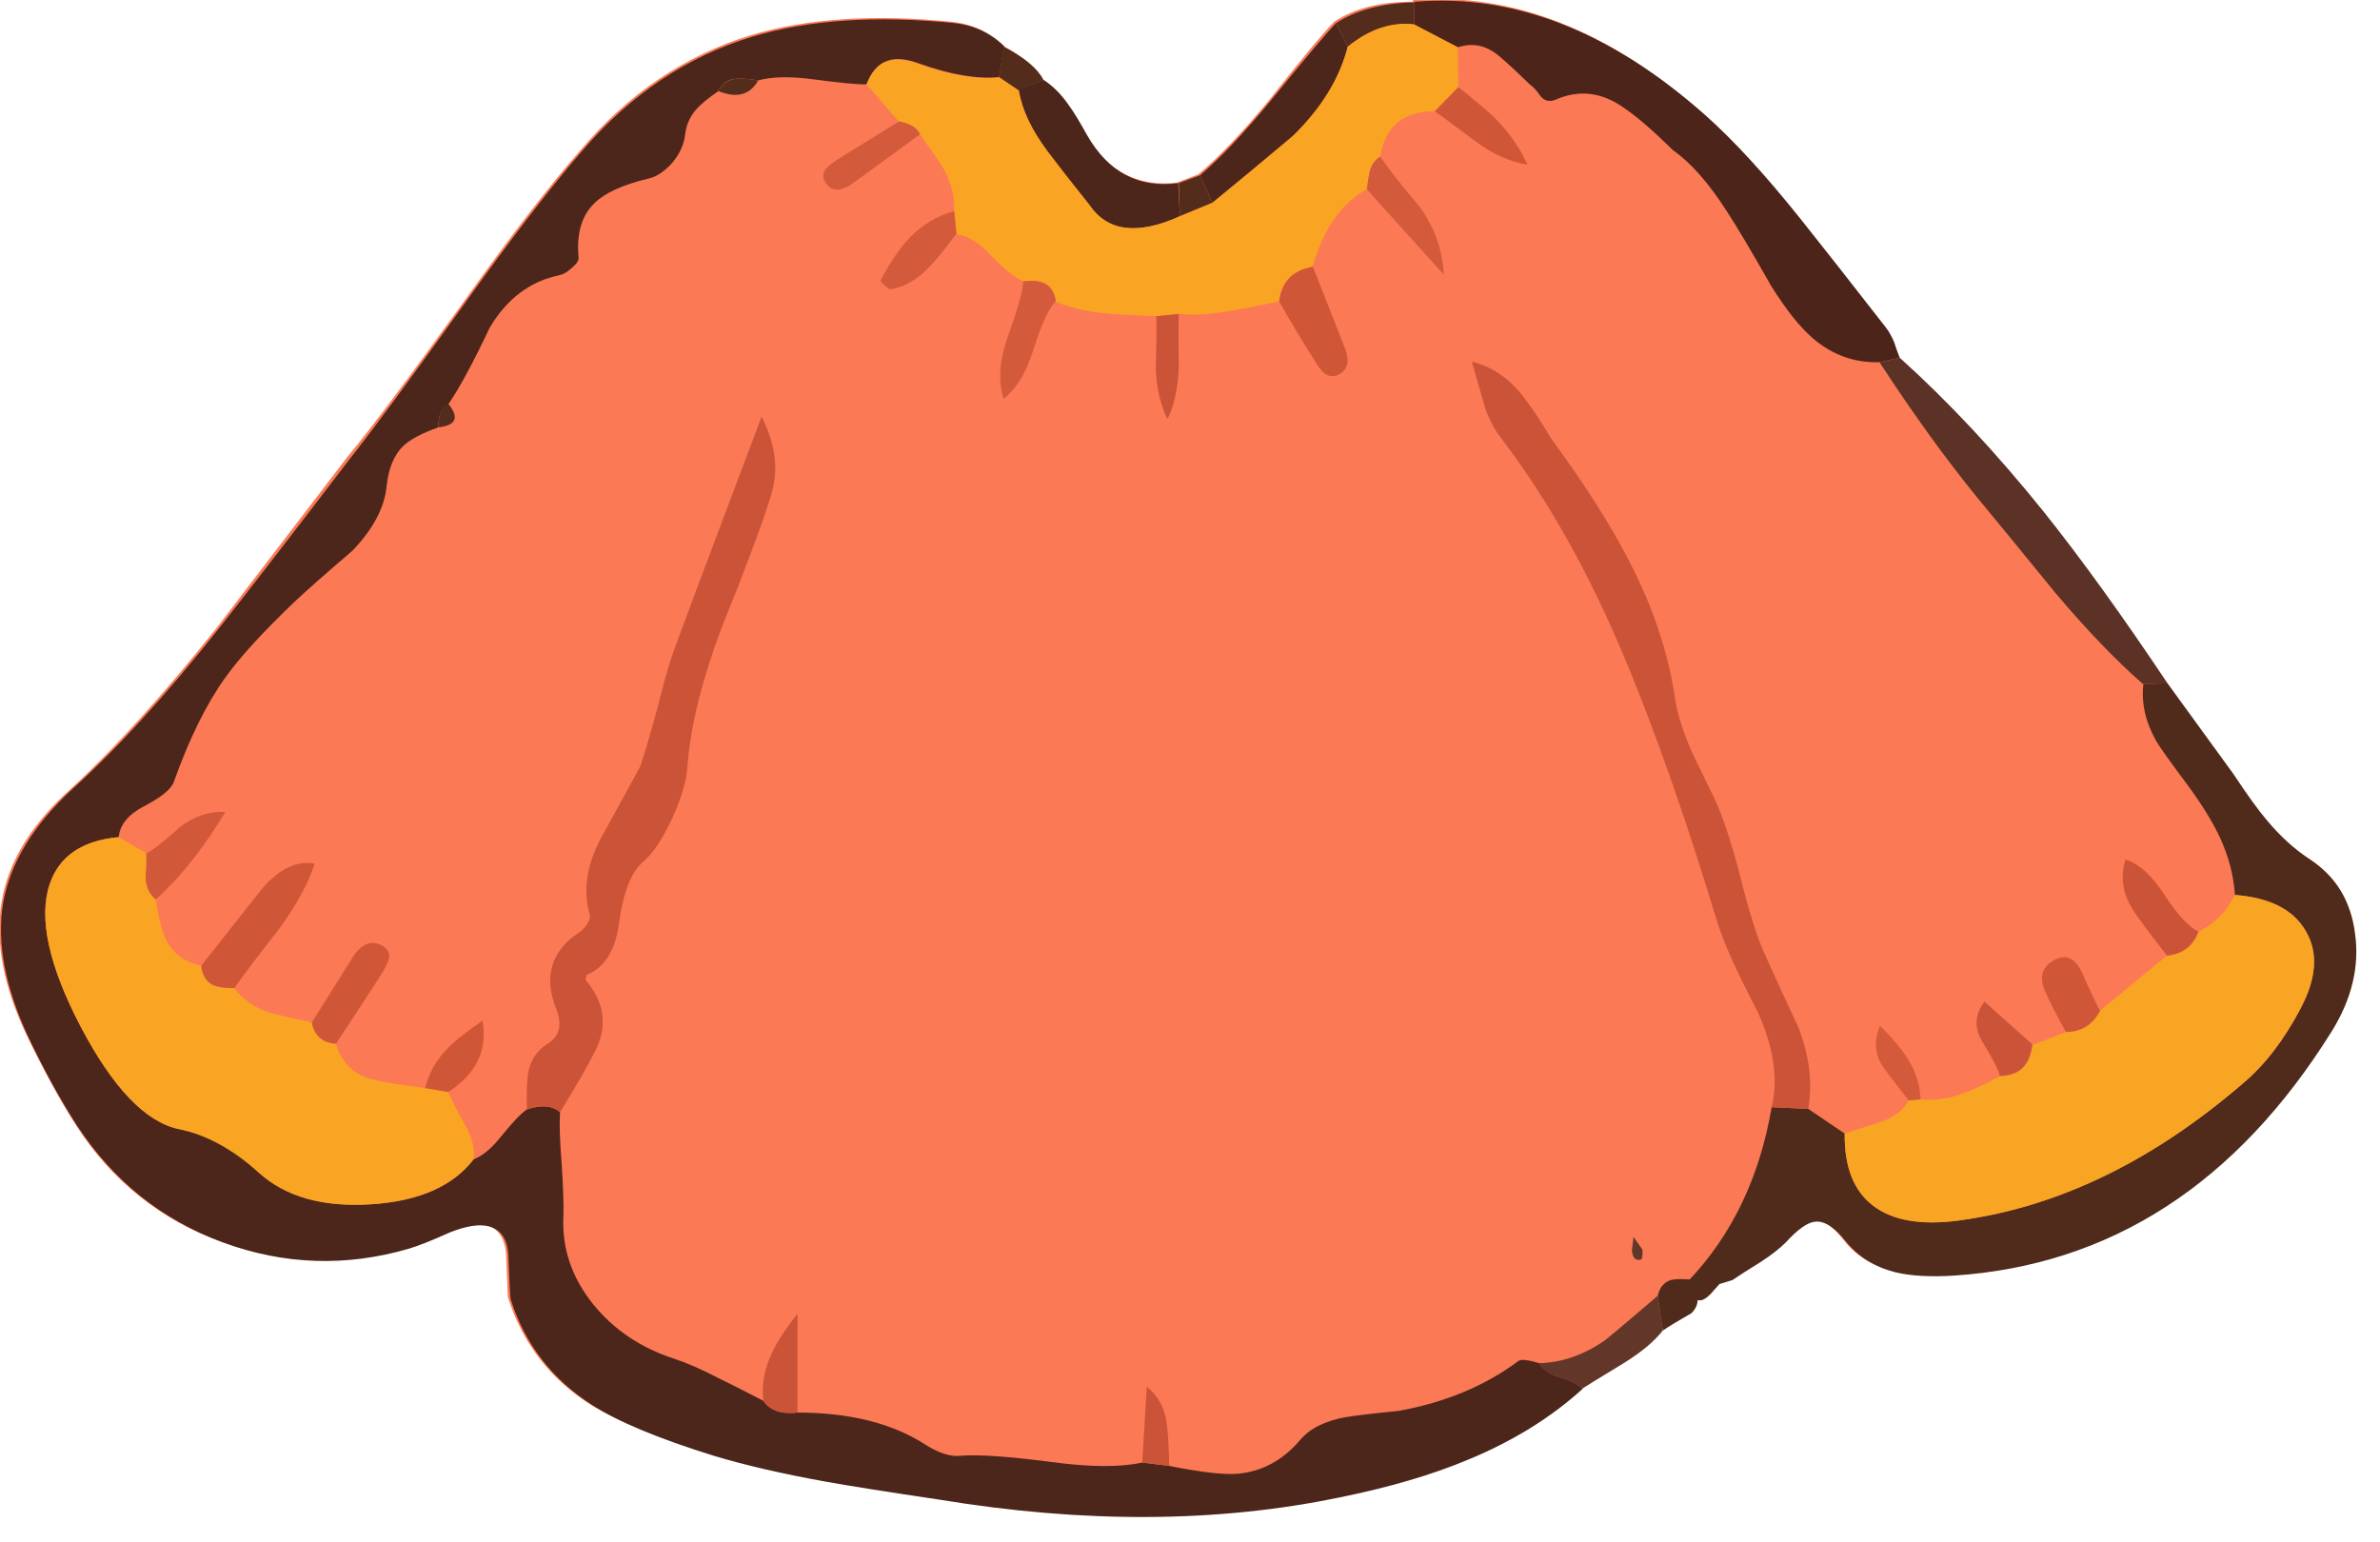 <svg xmlns="http://www.w3.org/2000/svg" xmlns:xlink="http://www.w3.org/1999/xlink" width="71" height="46" preserveAspectRatio="none"><defs><path id="a" fill="#FB7955" d="M67.55 24.45q-.4-.45-1-1.4l-1.95-2.7q-2.05-3.05-3.7-5.1-2.1-2.65-4.3-4.6-.1-.3-.15-.5-.15-.25-.25-.4-1.7-2.2-2.6-3.3-1.5-1.9-2.8-3.05Q46.6-.35 42.15 0v.05q-1.45 0-2.35.6-.45.45-1.95 2.35-1.2 1.45-2.1 2.2l-.65.25q-1.75.2-2.75-1.45-.35-.65-.55-.9-.3-.5-.75-.75-.25-.5-1.15-1-.6-.6-1.5-.7-3.5-.35-6 .4-2.95.9-5.1 3.45-1.4 1.6-3.5 4.55-2.45 3.4-3.45 4.6l-3.9 5.1Q4.1 21.7 2.15 23.5q-1.8 1.6-2.1 3.4t.75 4q.75 1.55 1.45 2.65 1.6 2.5 4.35 3.5t5.55.15q.4-.1 1.2-.45.75-.3 1.15-.2.55.15.6.9.05 1.2.05 1.25.65 2.05 2.45 3.2 1.15.7 3.65 1.5 1.4.4 3.3.75 1.15.2 3.4.55 6.5 1.05 11.95-.05 2.25-.45 3.8-1.15 2-.8 3.45-2.1l-.05-.05q.205-.093 1.3-.75.75-.45 1.15-.95.25-.15.85-.5.16-.183.15-.4h.1q.15 0 .3-.2l.3-.3.35-.1q.3-.2.85-.55.5-.3.75-.55.55-.6.85-.65.45-.05.95.6.55.7 1.45.9.7.2 1.8.1 7-.45 11.25-7.3.9-1.4.7-2.9-.2-1.45-1.35-2.2-.7-.45-1.3-1.15"/><path id="b" fill="#FB7955" d="M717.15 345.05q-4.65-5.75-7.05-8.6-4.3-5.25-8.7-12.1-3.3.15-5.9-2.05-1.75-1.5-3.75-4.7-2.55-4.5-3.95-6.65-2.4-3.75-4.75-5.4-2.7-2.65-4.4-3.8-2.95-2.1-6.05-.75-.8.35-1.35-.3-.55-.8-.95-1.05-1.85-1.7-2.8-2.55-1.7-1.45-3.65-.8v3.55q2.65 2.2 3.35 2.9 1.85 1.8 2.85 4-2.25-.3-4.55-2.05-3.45-2.55-3.7-2.7-4.2.1-4.85 4.05 1 1.5 3.5 4.45 2 2.8 2.1 6.05l-6.8-7.6q-3.3 1.8-4.85 6.9 2 4.9 2.9 7.4.25.65.15 1.25-.1.65-.7.95-1.1.55-2-1l-3.35-5.5q-2.95.6-4.4.85-2.6.45-4.5.25-.05 1.6-.05 4.75-.1 2.75-.95 4.65-.95-1.9-1.05-4.6.1-3.05.05-4.6-3-.1-4.55-.25-2.6-.25-4.4-1.05-.95 1-2 4.3-.95 3.05-2.65 4.35-.75-2.3.35-5.45 1.35-3.85 1.35-5-1-.4-2.8-2.3-1.6-1.75-3.1-1.95-1.6 2.1-2.5 3-1.55 1.6-3.35 1.95-.15.05-.55-.35-.4-.35-.35-.45 2.6-5.05 6.5-6.15.15-1.8-.9-3.7-.3-.6-2.1-3.15l-6 4.35q-1.5 1.05-2.25.2-.6-.7-.2-1.35.2-.35 1.1-.95l5.45-3.35-2.9-3.35q-1.05.05-4.8-.45-3-.35-4.85.15-1.1 1.95-3.5.9-1.3.9-1.9 1.55-.9 1-1.05 2.25-.2 1.45-1.3 2.7-1 1.1-2 1.35-3.35.75-4.75 2.1-1.8 1.65-1.5 4.9.05.35-.55.9t-1.15.65q-3.85.8-6.2 4.7-2.2 4.75-3.65 6.8 1.35 1.8-.9 2.1-2.25.75-3.15 1.6-1.25 1.2-1.5 3.65-.3 2.85-3.05 5.7-3.5 3-5.05 4.45-4.4 4.2-6.3 6.9-2.45 3.45-4.55 9.25-.35.9-2.65 2.15-2.05 1.15-2.2 2.8l2.45 1.45q1.1-.6 3-2.4 1.85-1.45 4.05-1.35-3 4.9-6.2 7.85.4 2.6.95 3.65.95 1.75 3.1 2.2l5.45-6.85q2.1-2.65 4.6-2.2-.85 2.65-3.15 5.8-2.75 3.45-4 5.25 1.15 1.5 3.2 2.2.2.05 3.75.85 2.7-4.4 3.7-5.85.45-.75 1.1-1.05.75-.35 1.4.05.8.45.65 1.25-.1.45-.65 1.35-1.3 2.1-4.1 6.2.75 2.6 3.4 3.2 1.45.3 4.55.7.45-1.9 1.95-3.5 1-1 3.2-2.5l.4-.35-.4.4q.65 3.95-3.1 6.3.15.45 1.5 2.9.95 1.75.8 3.15 1.2-.45 2.45-2.1 1.45-1.9 2.25-2.4 0-2.15.15-3.15.3-1.75 1.75-2.65 1.6-1 .75-3.05-1.75-4.4 2.1-6.9.35-.3.65-.75.3-.55.25-.85-1-3.3 1.05-7 2.7-3.95 3.45-6.15.55-1.6 1.45-5.1.9-3.4 1.5-5.15 1.7-4.8 7.8-20.9 1.15 2.2 1.25 4.1.1 1.45-.45 3.15-1.25 3.95-4.4 11.6-2.6 7-2.95 12.2-.15 1.95-1.4 4.7-1.3 2.8-2.6 3.9-1.6 1.35-2.15 5.45-.5 3.65-2.85 4.6-.05 0-.1.2t0 .25q2.55 3 .9 6.3-.95 1.85-3.2 5.5-.05 1.5.15 4.6.25 3.05.15 4.65-.2 4.25 2.7 7.85 2.75 3.35 7.15 4.8 1.65.55 4 1.75l3.95 2q-.15-1.95.55-3.75t2.5-4v8.8q6.9 0 11.35 2.8 1.85 1.25 3.2 1.1 2.35-.2 8.1.55 5.15.65 8.1.05l.35-6.8q1.6 1.3 1.8 3.5.15 1.2.2 3.55 4.25.85 6.1.7 3.25-.25 5.6-3 1.3-1.5 4.05-2 1.6-.3 4.7-.6 6.25-1.15 10.65-4.45.25-.15.85 0 .3.1 1 .25 2.95-.05 5.85-2.05.45-.3 4.75-4 .25-1.1 1.15-1.4.528-.144 1.7-.05 5.714-6.033 7.3-15.3.9-3.8-1.25-8.55-2.7-5.1-3.55-7.8-2.75-8.7-3.5-10.9-3.5-10.15-6.6-16.85-4.1-8.8-9.2-15.5-.95-1.3-1.4-2.6-.05-.2-1.2-4.25 2.6.7 4.45 3 1.05 1.3 2.65 3.95 4.5 6.1 6.9 10.8 3.15 6.2 4.05 12.3.3 1.9 1.45 4.55.65 1.5 2.05 4.35 1.15 2.35 2.35 6.95 1.25 4.75 2.15 6.8 1 2.25 3 6.65 1.45 3.9.9 7.25l3.25 2.2q.05-.05 3.1-1 1.85-.6 2.6-1.95-1.45-1.9-2.15-2.85-1.3-1.75-.4-3.8 1.8 1.8 2.5 2.95 1.05 1.7 1.1 3.55 1.75.25 3.7-.45 1.15-.4 3.35-1.6 0-.5-1.55-3.05-1.1-1.85.2-3.55l4.3 3.8L718 384q-1.3-2.35-1.85-3.5-.9-2 .85-2.9 1.5-.75 2.4 1.2 1.45 3.1 1.65 3.3l5.95-4.85q-1.95-2.5-2.85-3.85-1.6-2.3-.85-4.75 1.8.6 3.45 3.1 1.75 2.7 3.05 3.35 2.15-1.05 3.2-3.25-.1-2.5-1.25-5.05-.9-1.95-2.7-4.45-2.75-3.65-3.05-4.2-1.45-2.55-1.15-5.1-3.55-3.1-7.7-8M680.3 403.4q0 .8-.1.8-.75.25-.85-.75l.15-1.25z"/><path id="c" fill="#4C261A" d="M653.35 425.45q6.65-1.35 11.4-3.35 5.95-2.45 10.2-6.3-.45-.55-2-1.05-1.4-.4-1.85-1.25-1.5-.45-1.85-.2-4.4 3.3-10.65 4.45-3.1.3-4.7.55-2.8.5-4.1 2.05-2.3 2.7-5.55 3-1.85.15-6.1-.7l-2.4-.3q-2.95.65-8.1-.05-5.8-.75-8.1-.55-1.35.15-3.2-1.05-4.4-2.8-11.3-2.8-2.15.25-3.05-1.05-2.6-1.35-3.95-2-2.3-1.2-4-1.75-4.45-1.45-7.2-4.85-2.85-3.55-2.65-7.8.05-1.55-.15-4.65-.25-3.05-.15-4.65-1.05-.9-2.95-.25-.75.5-2.25 2.35-1.3 1.65-2.5 2.1-2.75 3.6-9.15 4t-9.95-2.8q-1.75-1.6-3.2-2.45-1.8-1.05-3.95-1.45-4.45-.95-8.75-9.15-4.25-8.15-2.75-12.65 1.25-3.75 6.15-4.2.15-1.65 2.25-2.75 2.3-1.2 2.65-2.15 2.05-5.75 4.55-9.25 1.9-2.7 6.3-6.9 1.55-1.45 5.05-4.45 2.75-2.85 3.05-5.7.25-2.45 1.5-3.65.9-.85 3.1-1.65 0-1.55.9-2.05 1.45-2.1 3.7-6.85 2.3-3.85 6.2-4.65.5-.1 1.1-.65.65-.55.6-.9-.3-3.25 1.45-4.9 1.4-1.35 4.75-2.15 1-.2 2.05-1.3 1.1-1.25 1.25-2.7.15-1.25 1.05-2.25.6-.65 1.9-1.55.55-1.05 1.6-1.1.65-.05 1.95.15 1.85-.5 4.85-.1 3.8.5 4.8.45.65-1.7 1.85-2.1 1.1-.4 2.85.25 4.2 1.5 7.1 1.2l.45-2.75q-1.8-1.75-4.4-2.05-10.5-1.05-18 1.2-8.75 2.65-15.2 10.2-4.2 4.85-10.5 13.65-7.3 10.15-10.2 13.8-7.75 10.15-11.7 15.15-6.95 8.75-12.9 14.15-5.3 4.85-6.25 10.25-.85 5.25 2.25 11.9 2.2 4.6 4.35 7.9 4.85 7.4 13 10.4t16.55.55q1.2-.35 3.65-1.45 2.15-.85 3.4-.55 1.7.4 1.8 2.65.15 3.65.2 3.85 1.9 6 7.3 9.45 3.4 2.2 10.8 4.5 4.15 1.25 9.95 2.3 3.35.6 10.1 1.6 19.4 3.2 35.7-.2"/><path id="d" fill="#502A1B" d="m698.3 393.05-3.25-2.2-3.25-.15q-1.6 9.35-7.4 15.45-.1.7.2 1.25t.9.5q.35-.05.85-.55.25-.3.8-.9l1.15-.35q.8-.55 2.5-1.6 1.45-.95 2.25-1.75 1.6-1.75 2.6-1.85 1.25-.15 2.75 1.75 1.65 2.05 4.4 2.75 2.05.5 5.25.3 20.95-1.4 33.65-21.8 2.65-4.3 2.05-8.65-.55-4.35-4-6.6-2.05-1.35-3.85-3.5-1.15-1.35-3-4.15-3.9-5.35-5.85-8.05l-2.15.05q-.3 2.55 1.15 5.1.35.65 3 4.2 1.8 2.5 2.7 4.45 1.15 2.55 1.3 5.05 4.65.35 6.3 3.2 1.7 2.85-.45 6.9-2.2 4.2-5.1 6.65-12.2 10.5-25.4 12.25-4.95.65-7.5-1.3-2.65-1.95-2.6-6.45"/><path id="e" fill="#4C2419" d="m660 292.25-.05 2.05 3.9 2q2-.65 3.7.8.95.8 2.75 2.55.4.25.95 1.05.55.6 1.35.25 3.1-1.35 6.05.75 1.7 1.15 4.4 3.8 2.35 1.65 4.75 5.4 1.4 2.15 3.95 6.65 2 3.2 3.75 4.7 2.6 2.2 5.9 2.1l1.8-.4q-.35-.9-.5-1.4-.35-.8-.7-1.25-5.1-6.55-7.7-9.8-4.6-5.75-8.35-9.1-12.65-11.25-25.95-10.15"/><path id="f" fill="#5C3226" d="M701.4 324.35q4.5 6.9 8.7 12.05 2.4 2.9 7.05 8.6 4.15 4.9 7.7 8l2.2-.05q-6.05-9.05-11-15.25-6.35-7.9-12.85-13.75z"/><path id="g" fill="#4C261A" d="m626.95 299.2-2.2.9q.4 2.6 2.55 5.5 1.2 1.6 3.75 4.75 2.4 3.55 8.05 1l-.15-2.95q-5.25.7-8.1-4.25-1.05-1.9-1.65-2.7-1-1.45-2.25-2.25"/><path id="h" fill="#4C261A" d="m654.05 296.25-1.05-2.1q-1.25 1.3-5.85 6.95-3.55 4.3-6.25 6.6l1.1 2.45q7.05-5.8 7.2-5.95 3.75-3.65 4.85-7.95"/><path id="i" fill="#63362A" d="M674.9 415.8q.1-.1 3.8-2.35 2.25-1.4 3.4-2.85l-.45-3.1q-4.15 3.55-4.75 4-2.85 1.95-5.85 2 .45.85 1.85 1.25 1.55.5 2 1.05"/><path id="j" fill="#532C1C" d="M654.05 296.25q2.8-2.3 5.9-1.95l.05-2q-4.3.1-7 1.85z"/><path id="k" fill="#532C1C" d="m623 298.95 1.75 1.2 2.2-.95q-.8-1.55-3.55-2.95z"/><path id="l" fill="#532C1C" d="m640.9 307.7-1.9.7.1 2.95 2.9-1.2z"/><path id="m" fill="#502A1B" d="M682.1 410.6q.8-.55 2.55-1.55 1.15-1.1-.05-3-1.25-.1-1.8.05-.9.3-1.15 1.4z"/><path id="n" fill="#F9A523" d="m663.85 296.3-3.9-2.05q-3-.35-5.9 2-1.1 4.25-4.9 7.95-4.75 4-7.15 5.95l-2.9 1.2q-5.65 2.55-8.05-1-2.5-3.15-3.7-4.75-2.15-2.85-2.6-5.45L623 299q-2.85.3-7.15-1.2-3.5-1.3-4.65 1.8l2.9 3.35q1.45.2 1.85 1.1 1.8 2.5 2.15 3.15 1 1.85.9 3.7l.2 2.05q1.5.2 3.1 1.9 1.85 1.9 2.85 2.3 1.25-.15 1.9.15.85.4 1 1.65 1.8.8 4.4 1.05 1.55.15 4.55.25l2-.2q1.9.2 4.5-.25 1.45-.25 4.4-.85.35-2.65 3-3.1 1.5-5.1 4.85-6.9.15-1.1.25-1.6.25-.9.95-1.35.65-4 4.85-4l2.1-2.15z"/><path id="o" fill="#F8A523" d="M701.4 392.05q-3.05.95-3.1 1-.05 4.5 2.55 6.45t7.55 1.3q13.25-1.75 25.4-12.25 2.9-2.45 5.1-6.65 2.15-4.05.45-6.9-1.65-2.85-6.3-3.2-1.15 2.25-3.2 3.25-.75 2-2.85 2.15l-5.95 4.9q-1 1.9-3.05 1.9l-2.95 1.15q-.4 2.8-2.95 2.8-2.25 1.2-3.35 1.55-1.95.7-3.7.5l-1.05.1q-.75 1.35-2.6 1.95"/><path id="p" fill="#F9A523" d="M547 370.25q.15-1.45.1-2.15l-2.5-1.45q-4.9.45-6.15 4.2-1.5 4.5 2.75 12.65 4.3 8.2 8.75 9.15 3.65.75 7.15 3.9 3.55 3.2 9.95 2.8 6.35-.4 9.15-4 .2-1.4-.8-3.15-1.3-2.35-1.45-2.85l-2.05-.35q-3.1-.4-4.6-.75-2.6-.6-3.35-3.2-1.75-.05-2.15-1.9-3.4-.75-3.75-.85-2.05-.7-3.15-2.2-1.3 0-1.95-.3-.85-.45-1-1.7-2.15-.45-3.1-2.25-.55-1.05-.95-3.65-.85-.7-.9-1.95"/><path id="q" fill="#CB5337" d="M679.1 342.05q-2.4-4.7-6.9-10.85-1.6-2.65-2.65-3.95-1.85-2.3-4.45-2.95l1.2 4.2q.6 1.6 1.4 2.6 5.1 6.7 9.2 15.5 3.1 6.65 6.6 16.85 1.45 4.2 3.5 10.9.85 2.7 3.55 7.85 2.15 4.75 1.25 8.5l3.25.15q.6-3.4-.85-7.2-2.05-4.4-3.05-6.65-.95-2.05-2.15-6.85-1.2-4.6-2.3-6.95-1.8-3.65-2.1-4.35-1.1-2.55-1.4-4.5-.9-6.15-4.1-12.3"/><path id="r" fill="#CB5337" d="M602.6 336.5q.55-1.65.45-3.2-.1-1.9-1.2-4.1-7.25 19.2-7.85 20.95-.6 1.65-1.45 5.1-.95 3.45-1.5 5.1l-3.4 6.2q-2.05 3.7-1.1 7 .1.3-.2.8-.35.5-.7.75-3.85 2.55-2.05 6.95.75 2.05-.8 3-1.45.9-1.75 2.65-.15 1.05-.1 3.2 1.9-.65 2.95.25 2.25-3.65 3.15-5.5 1.65-3.3-.85-6.25-.05-.1 0-.25.05-.2.1-.25 2.35-.95 2.85-4.55.55-4.15 2.15-5.5 1.3-1.1 2.6-3.9 1.25-2.75 1.35-4.65.4-5.25 3-12.2 3.1-7.65 4.35-11.6"/><path id="s" fill="#CF5737" d="M554.9 380.1q1.25-1.8 4-5.3 2.3-3.15 3.15-5.8H562q-2.35-.4-4.6 2.2l-5.45 6.9q.15 1.25 1 1.7.65.3 1.95.3"/><path id="t" fill="#CF5737" d="M651.25 324.45q.9 1.55 2 1 1.15-.6.6-2.2-1.95-4.95-2.9-7.4-2.7.45-3 3.1 1.7 3 3.3 5.5"/><path id="u" fill="#CF5737" d="M565.5 377.25q-.2.3-3.7 5.9.3 1.75 2.15 1.9 3.75-5.7 4.05-6.2.55-.9.65-1.35.2-.75-.6-1.2-1.4-.75-2.55.95"/><path id="v" fill="#CB5337" d="M726.75 371.75q-1.65-2.55-3.45-3.1-.75 2.45.85 4.75.9 1.3 2.85 3.8 2.05-.2 2.8-2.15-1.3-.6-3.05-3.3"/><path id="w" fill="#D35A3B" d="M625.15 317.15q0 1.1-1.4 5-1.1 3.15-.35 5.45 1.7-1.3 2.65-4.35 1.05-3.35 2-4.35-.3-2.1-2.9-1.75"/><path id="x" fill="#D35A3B" d="m655.75 308.95 6.85 7.6q-.15-3.25-2.15-6.05-2.5-2.95-3.5-4.45-.7.4-.95 1.3-.1.5-.25 1.6"/><path id="y" fill="#D15939" d="M547.9 372.2q3.25-2.9 6.2-7.8-2.15-.1-4.05 1.35-1.9 1.75-3 2.35.05.7-.05 2.15.05 1.25.9 1.95"/><path id="z" fill="#CF5737" d="M721.05 382.1q-.2-.2-1.6-3.35-.9-1.95-2.4-1.2-1.8.9-.85 2.95.5 1.15 1.8 3.5 2.05 0 3.05-1.9"/><path id="A" fill="#D35A3B" d="M619 310.9q-2.25.6-3.95 2.35-1.3 1.35-2.6 3.8-.05.1.35.45.45.4.6.35 1.85-.35 3.35-1.95.9-.9 2.45-3z"/><path id="B" fill="#CF5737" d="M661.8 302q.25.15 3.65 2.7 2.3 1.7 4.6 2.05-1-2.2-2.8-4.05-.9-.9-3.35-2.85z"/><path id="C" fill="#D35A3B" d="m614.1 302.9-5.5 3.4q-.85.55-1.1.95-.4.65.25 1.35.75.85 2.25-.2l5.95-4.35q-.35-.85-1.85-1.15"/><path id="D" fill="#CB5337" d="M605.05 417.9v-8.8q-1.8 2.25-2.5 4-.75 1.8-.55 3.75.9 1.3 3.05 1.05"/><path id="E" fill="#CB5337" d="M637 320.25q.05 1.55-.05 4.6.1 2.7 1.05 4.55.9-1.85 1-4.6-.05-3.15 0-4.75z"/><path id="F" fill="#CB5337" d="m715 385.1-4.25-3.8q-1.3 1.7-.2 3.55 1.55 2.55 1.55 3.05 2.6 0 2.9-2.8"/><path id="G" fill="#CF5737" d="M573.95 389.35q3.75-2.45 3.05-6.35-2.15 1.45-3.15 2.5-1.5 1.55-1.95 3.5z"/><path id="H" fill="#D35A3B" d="M705.05 390q-.05-1.85-1.1-3.55-.75-1.25-2.5-3-.9 2.1.4 3.85.7.95 2.15 2.8z"/><path id="I" fill="#CB5337" d="M638.15 422.65q-.05-2.35-.2-3.6-.2-2.15-1.8-3.45l-.4 6.75z"/><path id="J" fill="#63362A" d="m680.3 403.4-.8-1.15-.15 1.2q.1 1.05.85.8.1-.05.1-.85"/><path id="K" fill="#532C1C" d="M598 300.2q2.45 1 3.55-.95-1.3-.2-1.95-.15-1.05.1-1.6 1.1"/><path id="L" fill="#532C1C" d="M573.05 330.15q2.4-.25.9-2.1-.9.55-.9 2.1"/></defs><use xlink:href="#a"/><use xlink:href="#b" transform="matrix(.335 0 0 .335 -178.9 -97.85)"/><use xlink:href="#c" transform="matrix(.335 0 0 .335 -178.9 -97.85)"/><use xlink:href="#d" transform="matrix(.335 0 0 .335 -178.9 -97.85)"/><use xlink:href="#e" transform="matrix(.335 0 0 .335 -178.9 -97.85)"/><use xlink:href="#f" transform="matrix(.335 0 0 .335 -178.9 -97.85)"/><use xlink:href="#g" transform="matrix(.335 0 0 .335 -178.9 -97.85)"/><use xlink:href="#h" transform="matrix(.335 0 0 .335 -178.9 -97.85)"/><use xlink:href="#i" transform="matrix(.335 0 0 .335 -178.9 -97.85)"/><use xlink:href="#j" transform="matrix(.335 0 0 .335 -178.9 -97.85)"/><use xlink:href="#k" transform="matrix(.335 0 0 .335 -178.9 -97.85)"/><use xlink:href="#l" transform="matrix(.335 0 0 .335 -178.9 -97.85)"/><use xlink:href="#m" transform="matrix(.335 0 0 .335 -178.9 -97.85)"/><use xlink:href="#n" transform="matrix(.335 0 0 .335 -178.9 -97.85)"/><use xlink:href="#o" transform="matrix(.335 0 0 .335 -178.9 -97.85)"/><use xlink:href="#p" transform="matrix(.335 0 0 .335 -178.9 -97.85)"/><use xlink:href="#q" transform="matrix(.335 0 0 .335 -178.9 -97.85)"/><use xlink:href="#r" transform="matrix(.335 0 0 .335 -178.9 -97.85)"/><use xlink:href="#s" transform="matrix(.335 0 0 .335 -178.9 -97.85)"/><use xlink:href="#t" transform="matrix(.335 0 0 .335 -178.9 -97.85)"/><use xlink:href="#u" transform="matrix(.335 0 0 .335 -178.9 -97.85)"/><use xlink:href="#v" transform="matrix(.335 0 0 .335 -178.9 -97.85)"/><use xlink:href="#w" transform="matrix(.335 0 0 .335 -178.9 -97.85)"/><use xlink:href="#x" transform="matrix(.335 0 0 .335 -178.9 -97.85)"/><use xlink:href="#y" transform="matrix(.335 0 0 .335 -178.9 -97.85)"/><use xlink:href="#z" transform="matrix(.335 0 0 .335 -178.9 -97.85)"/><use xlink:href="#A" transform="matrix(.335 0 0 .335 -178.9 -97.85)"/><use xlink:href="#B" transform="matrix(.335 0 0 .335 -178.9 -97.85)"/><use xlink:href="#C" transform="matrix(.335 0 0 .335 -178.9 -97.85)"/><use xlink:href="#D" transform="matrix(.335 0 0 .335 -178.9 -97.85)"/><use xlink:href="#E" transform="matrix(.335 0 0 .335 -178.9 -97.85)"/><use xlink:href="#F" transform="matrix(.335 0 0 .335 -178.9 -97.85)"/><use xlink:href="#G" transform="matrix(.335 0 0 .335 -178.9 -97.85)"/><use xlink:href="#H" transform="matrix(.335 0 0 .335 -178.9 -97.85)"/><use xlink:href="#I" transform="matrix(.335 0 0 .335 -178.9 -97.85)"/><use xlink:href="#J" transform="matrix(.335 0 0 .335 -178.9 -97.85)"/><use xlink:href="#K" transform="matrix(.335 0 0 .335 -178.9 -97.85)"/><use xlink:href="#L" transform="matrix(.335 0 0 .335 -178.9 -97.85)"/></svg>